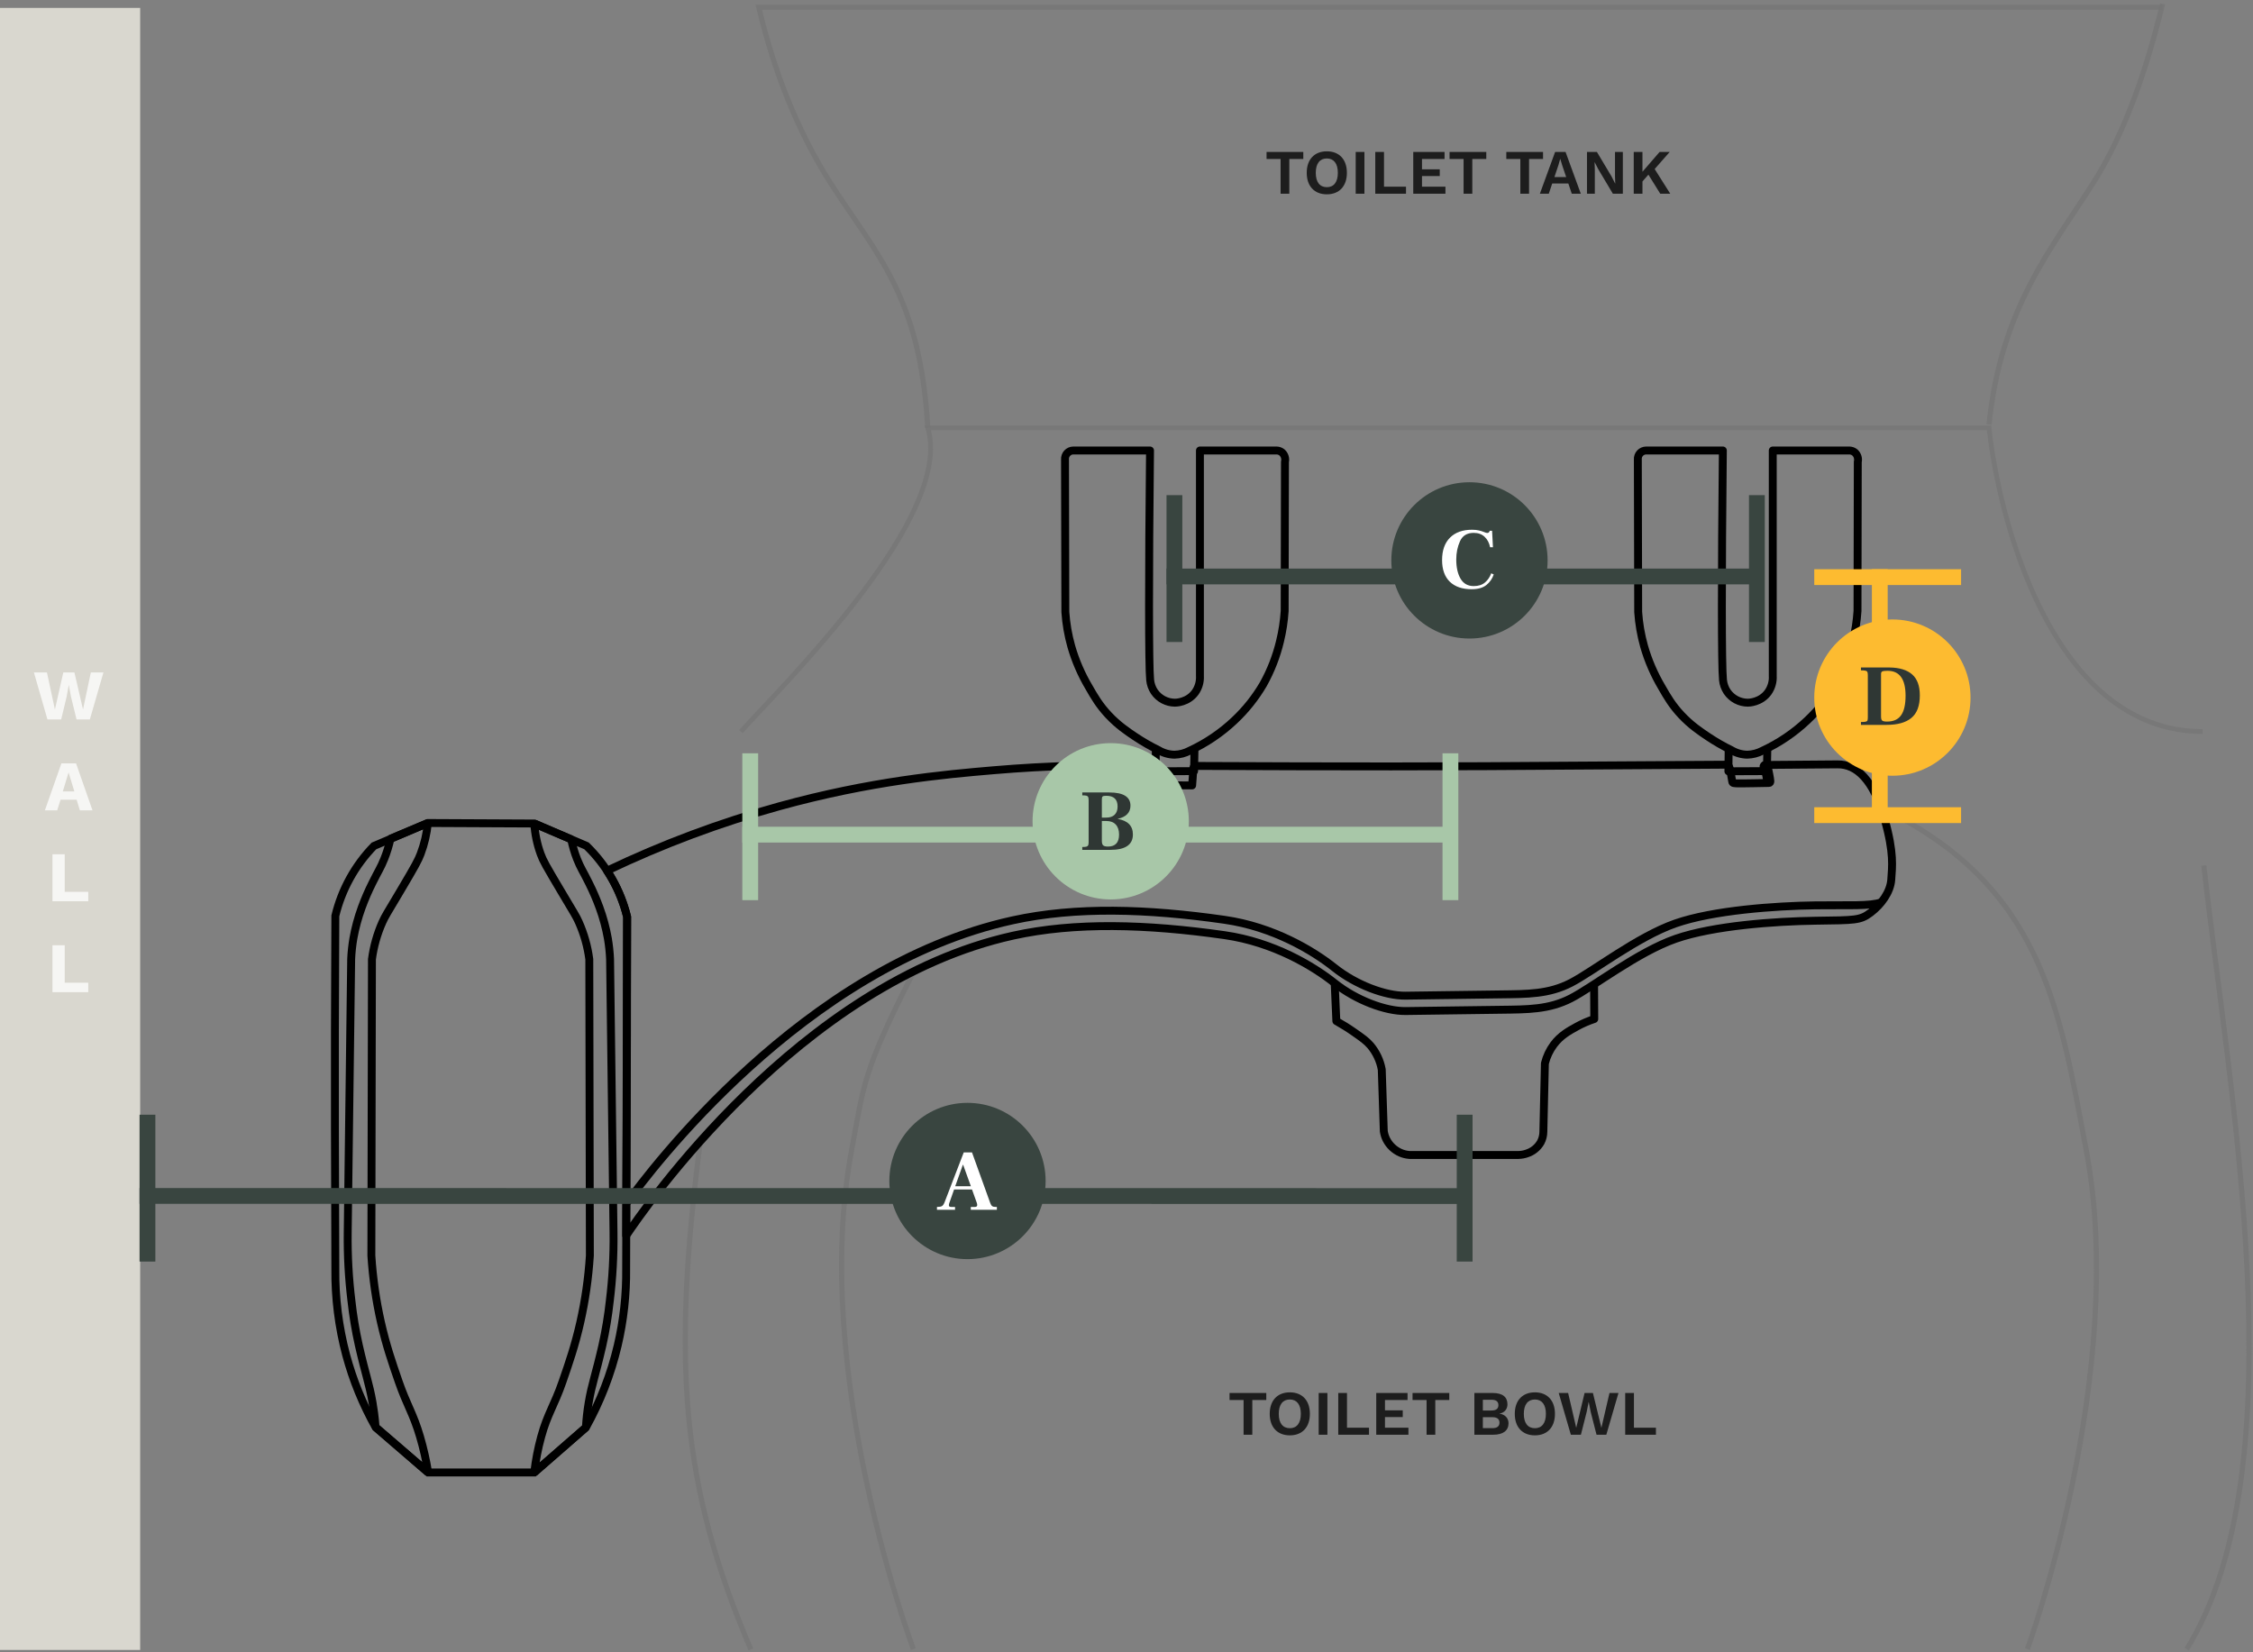 <svg width="570" height="418" viewBox="0 0 570 418" fill="none" xmlns="http://www.w3.org/2000/svg">
<rect x="0" y="0" width="570" height="418" fill="#808080" stroke="none"/>
<path opacity="0.77" d="M320.364 352.396H311.068V354.172H314.62V362.956H316.828V354.172H320.364V352.396ZM326.322 352.236C323.186 352.236 321.234 354.284 321.234 357.676C321.234 361.068 323.186 363.116 326.322 363.116C329.458 363.116 331.394 361.068 331.394 357.676C331.394 354.284 329.458 352.236 326.322 352.236ZM326.322 354.044C328.082 354.044 329.106 355.324 329.106 357.676C329.106 360.028 328.082 361.308 326.322 361.308C324.546 361.308 323.522 360.028 323.522 357.676C323.522 355.324 324.546 354.044 326.322 354.044ZM335.83 352.396H333.622V362.956H335.83V352.396ZM340.783 361.18V352.396H338.575V362.956H346.351V361.18H340.783ZM350.392 361.18V358.492H354.888V356.796H350.392V354.172H356.104V352.396H348.184V362.956H356.328V361.18H350.392ZM366.661 352.396H357.365V354.172H360.917V362.956H363.125V354.172H366.661V352.396ZM373.012 362.956H377.796C380.308 362.956 381.652 361.884 381.652 360.06C381.652 358.828 380.836 357.836 379.364 357.628V357.612C380.692 357.388 381.38 356.412 381.38 355.276C381.38 353.452 380.196 352.396 377.636 352.396H373.012V362.956ZM375.156 356.828V354.108H377.332C378.516 354.108 379.092 354.556 379.092 355.468C379.092 356.38 378.516 356.828 377.332 356.828H375.156ZM375.156 361.292V358.524H377.604C378.788 358.524 379.364 359.02 379.364 359.9C379.364 360.796 378.788 361.292 377.604 361.292H375.156ZM388.322 352.236C385.186 352.236 383.234 354.284 383.234 357.676C383.234 361.068 385.186 363.116 388.322 363.116C391.458 363.116 393.394 361.068 393.394 357.676C393.394 354.284 391.458 352.236 388.322 352.236ZM388.322 354.044C390.082 354.044 391.106 355.324 391.106 357.676C391.106 360.028 390.082 361.308 388.322 361.308C386.546 361.308 385.522 360.028 385.522 357.676C385.522 355.324 386.546 354.044 388.322 354.044ZM401.419 357.196L401.915 354.7H401.947L402.443 357.196L403.915 362.956H406.395L409.467 352.396H407.195L405.147 361.212L403.003 352.396H400.891L398.779 361.212L396.731 352.396H394.347L397.419 362.956H399.963L401.419 357.196ZM413.377 361.18V352.396H411.169V362.956H418.945V361.18H413.377Z" fill="black"/>
<path opacity="0.77" d="M329.728 38.44H320.432V40.216H323.984V49H326.192V40.216H329.728V38.44ZM335.686 38.28C332.55 38.28 330.598 40.328 330.598 43.72C330.598 47.112 332.55 49.16 335.686 49.16C338.822 49.16 340.758 47.112 340.758 43.72C340.758 40.328 338.822 38.28 335.686 38.28ZM335.686 40.088C337.446 40.088 338.47 41.368 338.47 43.72C338.47 46.072 337.446 47.352 335.686 47.352C333.91 47.352 332.886 46.072 332.886 43.72C332.886 41.368 333.91 40.088 335.686 40.088ZM345.193 38.44H342.985V49H345.193V38.44ZM350.147 47.224V38.44H347.939V49H355.715V47.224H350.147ZM359.756 47.224V44.536H364.252V42.84H359.756V40.216H365.468V38.44H357.548V49H365.692V47.224H359.756ZM376.025 38.44H366.729V40.216H370.281V49H372.489V40.216H376.025V38.44ZM390.384 38.44H381.088V40.216H384.64V49H386.848V40.216H390.384V38.44ZM397.647 49H399.935L396.079 38.44H393.439L389.583 49H391.839L392.703 46.424H396.783L397.647 49ZM393.263 44.792L394.271 41.784L394.719 40.216H394.751L395.231 41.816L396.239 44.792H393.263ZM410.573 38.44H408.589V44.552L408.653 46.424H408.621L407.709 44.632L404.013 38.44H401.501V49H403.485V42.888L403.421 41.016H403.437L404.349 42.792L408.045 49H410.573V38.44ZM420.033 49H422.561L418.625 42.76L422.433 38.44H419.873L415.537 43.448V38.44H413.329V49H415.537V45.896L417.041 44.184L420.033 49Z" fill="black"/>
<path opacity="0.8" d="M177.218 288.355C169.965 344.818 172.275 375.904 189.954 417.252" stroke="#767676" stroke-width="1.3" stroke-miterlimit="10"/>
<path opacity="0.8" d="M234.72 108.229C232.857 74.72 221.563 64.2 210.185 46.402C201.789 33.208 195.845 18.213 191.969 1.845H547.12" stroke="#767676" stroke-width="1.3" stroke-miterlimit="10"/>
<path opacity="0.8" d="M553.238 417.191C582.048 370.733 563.751 275.176 557.563 218.959" stroke="#767676" stroke-width="1.3" stroke-miterlimit="10"/>
<path opacity="0.8" d="M503.214 107.385C506.222 78.052 518.895 63.081 529.508 46.401C537.76 33.435 543.234 17.04 547.119 1" stroke="#767676" stroke-width="1.3" stroke-miterlimit="10"/>
<path opacity="0.8" d="M187.441 185.062C198.698 172.679 241.478 130.519 234.723 108.229H503.218C505.47 129.9 518.754 185.062 557.255 185.062" stroke="#767676" stroke-width="1.2"/>
<path opacity="0.8" d="M231.076 417.189C231.076 417.189 204.86 347.286 215.439 291.07C218.607 274.235 218.166 271.411 231.076 245.994" stroke="#767676" stroke-width="1.3" stroke-miterlimit="10"/>
<path opacity="0.8" d="M512.924 417.19C512.924 417.19 538.408 347.287 527.828 291.071C520.975 254.738 516.654 224.039 475.866 204.338" stroke="#767676" stroke-width="1.3" stroke-miterlimit="10"/>
<path d="M135.168 372.509H108.319L95.027 361.058C91.8 355.31 89.299 349.182 87.582 342.817C85.68 335.686 84.758 328.33 84.84 320.95C84.793 304.513 84.605 272.92 84.84 231.693C86.446 225.027 89.819 218.917 94.604 214.01L108.248 208.204L135.18 208.332L148.39 213.993C153.438 218.889 156.999 225.115 158.661 231.951C158.652 274.797 158.418 306.648 158.415 320.95C158.486 327.483 157.77 334 156.283 340.361C154.573 347.618 151.864 354.603 148.232 361.114L135.168 372.509Z" stroke="black" stroke-width="2" stroke-miterlimit="10"/>
<path d="M98.788 212.177L108.245 208.204C107.986 210.884 107.37 213.516 106.414 216.032C105.816 217.598 105.217 218.768 101.207 225.519C97.808 231.243 97.451 231.728 96.767 233.249C95.426 236.244 94.527 239.419 94.1 242.674L93.955 317.641C94.314 323.33 95.126 328.981 96.382 334.54C97.709 340.394 99.227 344.78 100.879 349.55C102.921 355.449 104.556 357.618 106.269 363.448C107.143 366.422 107.827 369.448 108.316 372.509L95.024 361.058C94.827 358.399 94.504 356.254 94.251 354.807C93.415 350.04 92.522 347.921 90.781 340.329C89.944 336.596 89.317 332.819 88.905 329.015C88.215 323.34 87.903 317.625 87.971 311.908C88.262 288.813 88.554 265.718 88.845 242.624C88.923 240.889 89.107 239.16 89.396 237.448C89.871 234.775 90.579 232.148 91.511 229.598C92.284 227.482 93.178 225.412 94.189 223.4C95.662 220.401 96.284 219.606 97.215 217.288C97.88 215.631 98.406 213.921 98.788 212.177V212.177Z" stroke="black" stroke-width="2" stroke-miterlimit="10" stroke-linejoin="bevel"/>
<path d="M144.521 212.335L135.179 208.332C135.338 210.962 135.876 213.555 136.776 216.031C137.424 217.806 138.052 218.9 141.982 225.518C145.382 231.243 145.739 231.727 146.423 233.248C147.764 236.244 148.663 239.419 149.09 242.673L149.235 317.64C148.876 323.329 148.064 328.98 146.808 334.54C145.481 340.394 143.963 344.779 142.311 349.55C140.242 355.525 138.492 357.715 136.921 363.447C136.107 366.419 135.52 369.448 135.167 372.508L148.231 361.113C148.351 359 148.588 356.894 148.939 354.807C149.737 350.086 150.65 348.002 152.409 340.328C153.246 336.595 153.872 332.818 154.284 329.014C154.975 323.339 155.287 317.624 155.219 311.907C154.928 288.813 154.636 265.718 154.345 242.623C154.267 240.888 154.083 239.16 153.794 237.447C153.319 234.774 152.611 232.147 151.678 229.597C150.906 227.481 150.011 225.412 149 223.399C147.553 220.451 146.884 219.608 145.975 217.287C145.347 215.682 144.86 214.025 144.521 212.335V212.335Z" stroke="black" stroke-width="2" stroke-miterlimit="10" stroke-linejoin="bevel"/>
<path d="M291.669 198.661L301.606 198.691C301.606 198.691 301.881 195.14 301.898 194.556C301.887 194.411 301.908 194.265 301.96 194.13C302.012 193.994 302.093 193.871 302.197 193.77L302.768 193.762" stroke="black" stroke-width="2" stroke-linejoin="round"/>
<path d="M302.764 193.766C302.764 193.766 346.867 193.991 375.336 193.831C403.804 193.671 435.992 193.461 436.712 193.451C437.431 193.442 437.667 194.382 437.801 195.15C437.936 195.917 438.203 197.33 438.259 197.751C438.313 198.172 438.784 198.141 439.578 198.18C440.373 198.219 446.897 198.082 447.492 198.074C448.088 198.066 447.91 197.563 447.637 195.961C447.354 194.295 447.085 193.659 446.562 193.517C446.562 193.517 461.075 193.42 464.87 193.369C469.708 193.304 474.003 197.289 476.818 207.288C479.241 215.896 478.691 219.305 478.486 222.486C478.281 225.668 475.942 228.828 473.289 230.85C470.637 232.872 469.42 232.789 459.299 232.925C449.178 233.061 433.488 234.167 423.931 237.499C414.374 240.83 403.105 249.623 397.486 252.53C391.869 255.437 386.434 255.36 379.662 255.452L355.625 255.775C350.565 255.844 343.084 253.04 337.667 248.717C332.25 244.395 322.195 238.347 309.815 236.578C290.123 233.762 271.947 233.24 256.301 236.702C202.118 248.694 162.751 306.111 158.43 312.567L158.658 231.953C157.646 227.797 155.928 223.845 153.579 220.272C167.603 213.563 182.192 208.108 197.175 203.97C220.328 197.587 238.818 195.928 251.396 194.854C264.97 193.693 278.602 193.34 292.218 193.796C291.873 194.295 291.636 194.86 291.522 195.456C291.361 196.519 291.309 197.594 291.367 198.667L291.665 198.663" stroke="black" stroke-width="2" stroke-linejoin="round"/>
<path d="M446.561 193.515C446.5 193.518 446.441 193.533 446.387 193.561C446.333 193.589 446.285 193.627 446.247 193.675C446.209 193.722 446.181 193.777 446.166 193.836C446.151 193.895 446.148 193.957 446.159 194.017C446.176 194.541 446.821 194.841 447.125 198.077" stroke="black" stroke-width="2" stroke-linejoin="round"/>
<path d="M476.004 228.258C472.957 229.305 467.704 228.921 459.252 229.034C449.132 229.171 433.441 230.276 423.885 233.608C414.328 236.94 403.058 245.733 397.44 248.639C391.822 251.546 386.388 251.47 379.615 251.561L355.578 251.885C350.518 251.953 343.037 249.149 337.62 244.826C332.204 240.504 322.149 234.457 309.768 232.687C290.228 229.893 272.256 229.312 256.254 232.812C203.065 244.443 164.151 296.646 158.664 304.183" stroke="black" stroke-width="2" stroke-linejoin="round"/>
<path d="M337.671 248.716C337.811 251.914 337.951 255.112 338.09 258.31C339.643 259.18 341.151 260.127 342.608 261.148C344.689 262.604 345.729 263.332 346.739 264.507C348.199 266.248 349.179 268.341 349.579 270.579L350.095 286.178C350.206 286.921 350.435 287.64 350.773 288.31C351.529 289.771 352.758 290.932 354.258 291.604C354.994 291.928 355.78 292.124 356.582 292.186H384.184C384.906 292.169 385.622 292.038 386.303 291.798C387.773 291.328 389.016 290.326 389.788 288.988C390.233 288.153 390.466 287.222 390.466 286.275C390.595 280.527 390.724 274.778 390.853 269.029C391.272 267.314 392.029 265.699 393.08 264.281C394.804 261.975 396.891 260.826 398.889 259.727C400.31 258.945 401.801 258.296 403.342 257.789L403.299 249.003" stroke="black" stroke-width="2" stroke-linejoin="round"/>
<path d="M290.952 113.965C290.616 145.465 290.619 168.489 290.983 172.013C291.085 173.076 291.447 174.098 292.038 174.988C292.619 175.84 293.399 176.538 294.31 177.023C295.22 177.507 296.235 177.763 297.266 177.768C297.496 177.768 300.514 177.716 302.375 175.159C303.242 173.942 303.666 172.465 303.577 170.973V113.965H322.983C323.463 113.976 323.927 114.141 324.308 114.435C324.644 114.727 324.895 115.106 325.033 115.53C325.17 115.954 325.189 116.408 325.087 116.843L325.016 154.557C324.848 157.14 324.455 159.703 323.842 162.217C322.934 166.024 321.507 169.688 319.599 173.105C317.63 176.466 315.192 179.528 312.358 182.199C309.017 185.364 305.185 187.966 301.01 189.901C299.819 190.539 298.495 190.889 297.144 190.922C295.714 190.899 294.315 190.499 293.089 189.761C291.042 188.762 289.065 187.625 287.173 186.357C285.214 185.045 282.865 183.474 280.444 180.896C278.132 178.434 276.86 176.239 275.532 173.912C273.588 170.647 272.073 167.144 271.023 163.491C270.227 160.663 269.726 157.76 269.529 154.828C269.5 141.972 269.471 129.117 269.442 116.261C269.418 115.97 269.454 115.676 269.549 115.4C269.644 115.123 269.794 114.869 269.992 114.653C270.19 114.437 270.43 114.265 270.697 114.147C270.964 114.028 271.253 113.967 271.546 113.965H290.952Z" stroke="black" stroke-width="2" stroke-linejoin="round"/>
<path d="M292.423 189.432C292.4 191.328 292.376 193.223 292.353 195.119L302.098 195.078L302.203 189.323" stroke="black" stroke-width="2" stroke-linejoin="round"/>
<path d="M435.876 113.965C435.541 145.465 435.543 168.489 435.908 172.013C436.009 173.076 436.371 174.098 436.962 174.988C437.544 175.84 438.323 176.538 439.234 177.023C440.145 177.507 441.159 177.763 442.191 177.768C442.42 177.768 445.438 177.716 447.299 175.159C448.166 173.942 448.59 172.465 448.501 170.973V113.965H467.907C468.387 113.976 468.852 114.141 469.232 114.435C469.569 114.727 469.82 115.106 469.957 115.53C470.094 115.954 470.113 116.408 470.011 116.843C469.988 129.414 469.964 141.986 469.941 154.557C469.772 157.14 469.38 159.703 468.767 162.217C467.859 166.024 466.431 169.688 464.524 173.105C462.554 176.466 460.116 179.528 457.282 182.199C453.941 185.364 450.109 187.966 445.935 189.901C444.743 190.539 443.419 190.889 442.068 190.922C440.638 190.899 439.239 190.499 438.014 189.761C435.967 188.762 433.99 187.625 432.097 186.357C430.138 185.045 427.789 183.474 425.369 180.896C423.057 178.434 421.785 176.239 420.456 173.912C418.513 170.647 416.998 167.144 415.948 163.491C415.151 160.663 414.65 157.76 414.454 154.828C414.424 141.972 414.395 129.117 414.366 116.261C414.342 115.97 414.378 115.676 414.473 115.4C414.568 115.123 414.719 114.869 414.916 114.653C415.114 114.437 415.354 114.265 415.621 114.147C415.889 114.028 416.178 113.967 416.47 113.965H435.876Z" stroke="black" stroke-width="2" stroke-linejoin="round"/>
<path d="M437.348 189.432C437.324 191.328 437.301 193.223 437.277 195.119L447.023 195.078L447.128 189.323" stroke="black" stroke-width="2" stroke-linejoin="round"/>
<rect y="2" width="35.462" height="415.408" fill="#D9D7CF"/>
<path opacity="0.77" d="M12.002 182L8.582 170.12H11.876L13.892 179.498L16.016 170.12H18.824L21.002 179.48L22.982 170.12H26.168L22.73 182H19.364L17.96 176.24L17.42 173.342H17.384L16.862 176.24L15.476 182H12.002ZM23.399 205H20.213L19.385 202.318H15.317L14.471 205H11.357L15.533 193.12H19.241L23.399 205ZM15.893 200.212H18.809L17.351 195.406L15.893 200.212ZM16.372 225.606H22.33V228H13.276V216.12H16.372V225.606ZM16.372 248.606H22.33V251H13.276V239.12H16.372V248.606Z" fill="white"/>
<line x1="370.552" y1="282.001" x2="370.552" y2="319.151" stroke="#394540" stroke-width="4"/>
<line x1="37.304" y1="282.001" x2="37.304" y2="319.151" stroke="#394540" stroke-width="4"/>
<line y1="-2" x2="336.041" y2="-2" transform="matrix(-1 -7.64707e-05 9.85853e-05 -1 371.343 300.576)" stroke="#394540" stroke-width="4"/>
<circle cx="244.769" cy="298.769" r="19.769" fill="#394540"/>
<path d="M250.489 304.233C250.621 304.57 250.739 304.812 250.841 304.959C250.959 305.106 251.113 305.208 251.303 305.267C251.494 305.311 251.795 305.333 252.205 305.333V306.059H245.605V305.333H246.639C247.035 305.333 247.233 305.164 247.233 304.827C247.233 304.695 247.211 304.556 247.167 304.409L245.913 300.911H241.381L240.127 304.475C240.083 304.622 240.061 304.754 240.061 304.871C240.061 305.032 240.105 305.15 240.193 305.223C240.296 305.296 240.465 305.333 240.699 305.333H241.623V306.059H237.047V305.333C237.649 305.333 238.074 305.26 238.323 305.113C238.573 304.952 238.793 304.622 238.983 304.123L243.823 291.539H245.913L250.489 304.233ZM245.627 300.097L243.669 294.663H243.603L241.667 300.097H245.627Z" fill="white"/>
<line x1="444.484" y1="125.262" x2="444.484" y2="162.412" stroke="#394540" stroke-width="4"/>
<line x1="297.122" y1="125.262" x2="297.122" y2="162.412" stroke="#394540" stroke-width="4"/>
<line y1="-2" x2="148.601" y2="-2" transform="matrix(-1 -0 4.35955e-05 -1 443.725 143.837)" stroke="#394540" stroke-width="4"/>
<circle cx="371.769" cy="141.769" r="19.769" fill="#394540"/>
<path d="M372.299 149.062C369.953 149.062 368.119 148.432 366.799 147.17C365.494 145.894 364.841 144.068 364.841 141.692C364.841 139.243 365.509 137.351 366.843 136.016C368.178 134.682 370.041 134.014 372.431 134.014C373.106 134.014 373.678 134.073 374.147 134.19C374.617 134.293 375.064 134.432 375.489 134.608C375.827 134.755 376.076 134.828 376.237 134.828C376.516 134.828 376.707 134.718 376.809 134.498L376.897 134.278H377.491L377.711 138.436H376.985C376.78 137.366 376.325 136.493 375.621 135.818C374.917 135.144 373.993 134.806 372.849 134.806C371.163 134.806 370.004 135.51 369.373 136.918C368.743 138.312 368.427 139.852 368.427 141.538C368.427 143.548 368.794 145.176 369.527 146.422C370.261 147.654 371.368 148.27 372.849 148.27C374.037 148.27 374.991 147.962 375.709 147.346C376.428 146.73 376.949 145.96 377.271 145.036L377.909 145.322C377.543 146.408 376.919 147.302 376.039 148.006C375.159 148.71 373.913 149.062 372.299 149.062Z" fill="white"/>
<line x1="366.953" y1="190.569" x2="366.953" y2="227.719" stroke="#A8C7A8" stroke-width="4"/>
<line x1="189.805" y1="190.569" x2="189.805" y2="227.72" stroke="#A8C7A8" stroke-width="4"/>
<line y1="-2" x2="178.631" y2="-2" transform="matrix(-1 -0 5.24054e-05 -1 366.437 209.145)" stroke="#A8C7A8" stroke-width="4"/>
<circle cx="281.001" cy="207.769" r="19.769" fill="#A8C7A8"/>
<path d="M273.814 214.274C274.298 214.274 274.65 214.245 274.87 214.186C275.09 214.113 275.237 213.995 275.31 213.834C275.383 213.658 275.42 213.394 275.42 213.042V202.482C275.42 202.086 275.383 201.807 275.31 201.646C275.237 201.47 275.09 201.353 274.87 201.294C274.665 201.235 274.313 201.206 273.814 201.206V200.48H280.656C284.22 200.48 286.002 201.595 286.002 203.824C286.002 204.704 285.723 205.423 285.166 205.98C284.623 206.537 283.824 206.926 282.768 207.146V207.168C285.335 207.608 286.618 208.921 286.618 211.106C286.618 213.702 284.711 215 280.898 215H273.814V214.274ZM279.864 206.838C280.803 206.838 281.514 206.596 281.998 206.112C282.497 205.628 282.746 204.931 282.746 204.022C282.746 202.218 281.793 201.316 279.886 201.316C279.402 201.316 279.094 201.375 278.962 201.492C278.83 201.595 278.764 201.829 278.764 202.196V206.838H279.864ZM280.304 214.164C282.181 214.164 283.12 213.152 283.12 211.128C283.12 210.043 282.841 209.199 282.284 208.598C281.727 207.997 280.935 207.696 279.908 207.696H278.764V212.734C278.764 213.277 278.874 213.651 279.094 213.856C279.314 214.061 279.717 214.164 280.304 214.164Z" fill="#2F3734"/>
<line x1="496.15" y1="206.215" x2="459" y2="206.215" stroke="#FDBB30" stroke-width="4"/>
<line y1="-2" x2="37.15" y2="-2" transform="matrix(-1 1.56726e-08 -1.09721e-06 -1 496.15 144)" stroke="#FDBB30" stroke-width="4"/>
<line y1="-2" x2="60.719" y2="-2" transform="matrix(0 -1 1 1.78133e-05 477.578 204.719)" stroke="#FDBB30" stroke-width="4"/>
<circle cx="478.769" cy="176.478" r="19.769" fill="#FDBB30"/>
<path d="M470.814 182.655C471.386 182.655 471.789 182.626 472.024 182.567C472.259 182.509 472.405 182.406 472.464 182.259C472.523 182.098 472.552 181.819 472.552 181.423V170.841C472.552 170.445 472.515 170.167 472.442 170.005C472.369 169.844 472.215 169.734 471.98 169.675C471.76 169.617 471.371 169.587 470.814 169.587V168.861H478.03C480.567 168.891 482.481 169.477 483.772 170.621C485.063 171.751 485.708 173.518 485.708 175.923C485.708 178.549 484.997 180.448 483.574 181.621C482.166 182.795 480.076 183.381 477.304 183.381H470.814V182.655ZM477.414 182.545C479.027 182.545 480.208 182.017 480.956 180.961C481.719 179.905 482.1 178.248 482.1 175.989C482.1 171.795 480.582 169.697 477.546 169.697C476.901 169.697 476.461 169.749 476.226 169.851C476.006 169.939 475.896 170.159 475.896 170.511V181.269C475.896 181.797 475.999 182.142 476.204 182.303C476.409 182.465 476.813 182.545 477.414 182.545Z" fill="#2F3734"/>
</svg>
